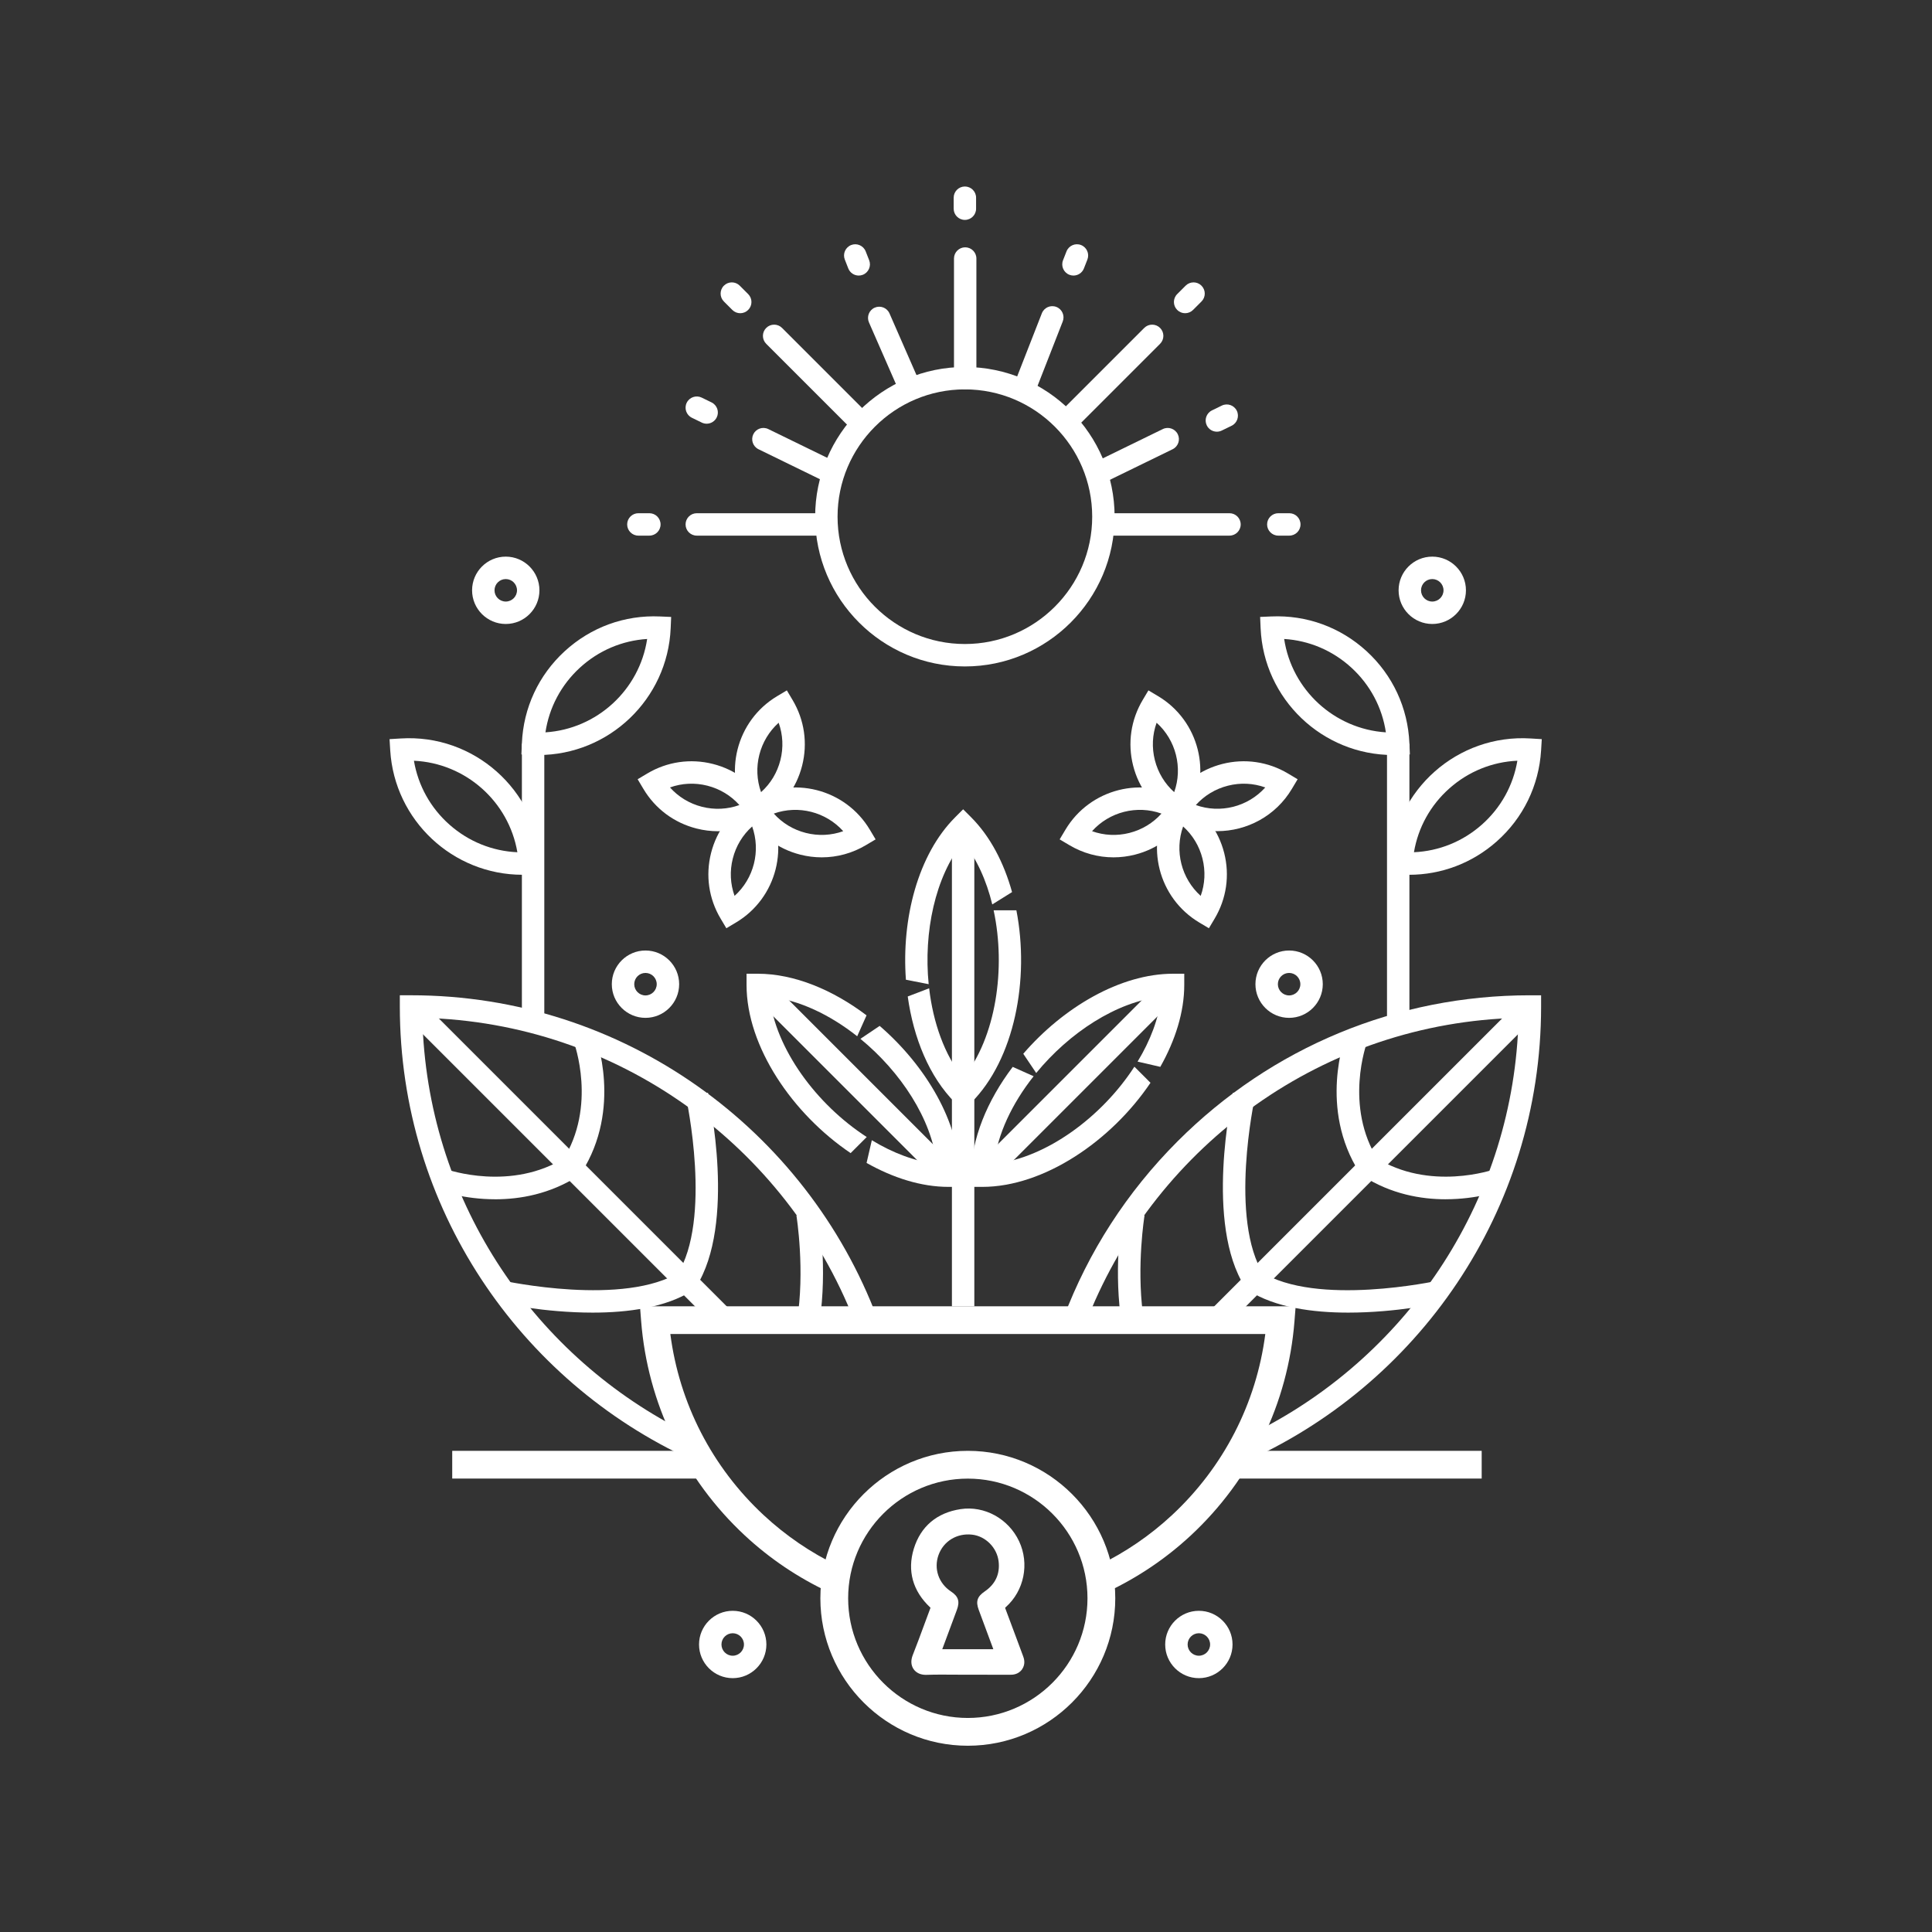 <?xml version="1.0" encoding="UTF-8"?>
<svg id="Capa_1" xmlns="http://www.w3.org/2000/svg" version="1.1" viewBox="0 0 1000 1000">
  <rect x="0" y="0" width="1000" height="1000" fill="#333333" stroke="none"/>
  <!-- Generator: Adobe Illustrator 30.0.0, SVG Export Plug-In . SVG Version: 2.1.1 Build 123)  -->
  <defs>
    <style>
      .st0 {
        fill: #fff;
      }
    </style>
  </defs>
  <g>
    <path class="st0" d="M278.65,390.79c-.99,0-1.97-.02-2.97-.06l-5.8-.25.25-5.8c.78-18.31,8.65-35.21,22.14-47.6,13.5-12.39,31-18.82,49.32-18l5.8.25-.25,5.8c-1.57,36.79-32.01,65.67-68.5,65.67ZM334.97,330.73c-12.95.82-25.14,5.99-34.84,14.89-9.7,8.9-15.89,20.61-17.81,33.44,26.64-1.71,48.67-21.94,52.65-48.33Z"/>
    <path class="st0" d="M270.4,452.78c-35.93,0-66.2-28.08-68.42-64.41l-.35-5.79,5.79-.35c37.77-2.37,70.35,26.53,72.65,64.28l.35,5.79-5.79.35c-1.42.09-2.83.13-4.23.13ZM214.25,393.76c2.16,12.8,8.57,24.39,18.43,33.11,9.86,8.72,22.14,13.67,35.11,14.25-4.47-26.32-26.87-46.13-53.53-47.36Z"/>
    <rect class="st0" x="270.13" y="384.99" width="11.6" height="142.42"/>
  </g>
  <g>
    <path class="st0" d="M720.99,390.79c-36.49,0-66.92-28.87-68.5-65.67l-.25-5.8,5.8-.25c18.29-.8,35.82,5.61,49.32,18,13.5,12.39,21.36,29.3,22.14,47.6l.25,5.8-5.8.25c-.99.04-1.98.06-2.97.06ZM664.68,330.73c3.98,26.4,26.01,46.62,52.65,48.33-1.92-12.84-8.12-24.54-17.81-33.44-9.7-8.9-21.89-14.08-34.84-14.89Z"/>
    <path class="st0" d="M729.3,452.78c-1.42,0-2.85-.04-4.28-.13l-5.79-.35.35-5.79c2.31-37.75,34.91-66.62,72.65-64.28l5.79.35-.35,5.79c-1.12,18.29-9.29,35.05-23.01,47.19-12.65,11.19-28.62,17.23-45.36,17.23ZM785.39,393.75c-12.97.58-25.25,5.53-35.11,14.25-9.86,8.72-16.27,20.31-18.42,33.11,12.97-.58,25.25-5.53,35.11-14.25,9.86-8.72,16.27-20.31,18.42-33.11Z"/>
    <rect class="st0" x="717.91" y="384.99" width="11.6" height="144.28"/>
  </g>
  <g>
    <path class="st0" d="M389.67,426.78l-2.97-4.99c-12.66-21.25-5.66-48.83,15.59-61.48l4.98-2.97,2.97,4.99c6.13,10.29,7.88,22.36,4.94,33.97-2.94,11.61-10.23,21.38-20.53,27.51l-4.98,2.97ZM403.03,374.09c-10.01,8.98-13.63,23.27-9.11,35.93,4.89-4.37,8.37-10.09,10.01-16.58,1.65-6.49,1.31-13.18-.9-19.35Z"/>
    <path class="st0" d="M371.62,430.24c-3.7,0-7.42-.46-11.1-1.4-11.61-2.94-21.38-10.23-27.51-20.53l-2.97-4.98,4.99-2.97c10.29-6.13,22.36-7.88,33.97-4.94,11.61,2.94,21.38,10.23,27.51,20.53l2.97,4.98-4.99,2.97c-7.03,4.19-14.89,6.34-22.87,6.34ZM346.78,407.58c4.37,4.89,10.09,8.37,16.58,10.02,6.49,1.64,13.18,1.31,19.35-.91-4.37-4.89-10.09-8.37-16.58-10.02-6.5-1.65-13.19-1.31-19.35.91Z"/>
    <path class="st0" d="M375.96,480.46l-2.97-4.99c-6.13-10.29-7.89-22.36-4.94-33.97,2.94-11.61,10.23-21.38,20.53-27.51l4.98-2.97,2.97,4.99c12.65,21.25,5.66,48.83-15.59,61.48l-4.98,2.97ZM389.31,427.78c-4.89,4.37-8.37,10.09-10.01,16.58-1.65,6.49-1.31,13.18.91,19.35,10.01-8.98,13.63-23.26,9.11-35.93Z"/>
    <path class="st0" d="M425.35,443.76c-3.7,0-7.42-.46-11.1-1.39-11.61-2.94-21.38-10.23-27.51-20.53l-2.97-4.98,4.99-2.97c21.25-12.66,48.83-5.66,61.48,15.59l2.97,4.98-4.99,2.97c-7.03,4.19-14.89,6.33-22.87,6.33ZM400.52,421.11c4.37,4.89,10.09,8.37,16.58,10.01,6.49,1.65,13.18,1.31,19.35-.9-8.98-10.01-23.27-13.63-35.93-9.11Z"/>
  </g>
  <g>
    <path class="st0" d="M612.02,426.78l-4.98-2.97c-10.29-6.13-17.58-15.9-20.53-27.51-2.94-11.61-1.19-23.68,4.94-33.97l2.97-4.99,4.98,2.97c21.25,12.66,28.24,40.24,15.58,61.48l-2.97,4.99ZM598.66,374.09c-2.22,6.17-2.55,12.85-.91,19.35,1.65,6.49,5.13,12.21,10.01,16.58,4.53-12.66.9-26.95-9.1-35.93Z"/>
    <path class="st0" d="M630.07,430.21c-7.8,0-15.7-2.03-22.87-6.31l-4.99-2.97,2.97-4.98c6.13-10.29,15.9-17.58,27.51-20.53,11.62-2.94,23.68-1.19,33.97,4.94l4.99,2.97-2.97,4.98c-8.38,14.07-23.31,21.89-38.61,21.89ZM618.97,416.69c12.66,4.53,26.95.91,35.93-9.11-6.17-2.22-12.86-2.56-19.35-.9-6.49,1.65-12.21,5.13-16.58,10.01Z"/>
    <path class="st0" d="M625.72,480.46l-4.98-2.97c-21.25-12.66-28.24-40.24-15.59-61.48l2.97-4.99,4.99,2.97c10.29,6.13,17.58,15.9,20.53,27.51,2.94,11.61,1.19,23.68-4.94,33.97l-2.97,4.99ZM612.38,427.78c-4.53,12.66-.9,26.95,9.1,35.93,2.22-6.17,2.55-12.85.91-19.35-1.65-6.49-5.13-12.21-10.01-16.58Z"/>
    <path class="st0" d="M576.34,443.76c-7.98,0-15.84-2.15-22.87-6.33l-4.99-2.97,2.97-4.98c12.65-21.25,40.23-28.25,61.48-15.59l4.99,2.97-2.97,4.98c-6.13,10.29-15.9,17.58-27.51,20.53-3.68.93-7.4,1.39-11.1,1.39ZM565.24,430.22c6.17,2.21,12.85,2.55,19.35.9,6.49-1.65,12.21-5.13,16.58-10.01-12.66-4.53-26.95-.91-35.93,9.11Z"/>
  </g>
  <g>
    <path class="st0" d="M499.42,344.95c-42.74,0-77.5-34.77-77.5-77.5s34.77-77.5,77.5-77.5,77.5,34.77,77.5,77.5-34.77,77.5-77.5,77.5ZM499.42,201.54c-36.34,0-65.9,29.56-65.9,65.9s29.56,65.9,65.9,65.9,65.9-29.56,65.9-65.9-29.56-65.9-65.9-65.9Z"/>
    <path class="st0" d="M499.58,201.54c-3.2,0-5.8-2.6-5.8-5.8v-61.93c0-3.2,2.6-5.8,5.8-5.8s5.8,2.6,5.8,5.8v61.93c0,3.2-2.6,5.8-5.8,5.8Z"/>
    <path class="st0" d="M552.56,223.44c-1.49,0-2.97-.57-4.1-1.7-2.27-2.27-2.27-5.94,0-8.21l43.79-43.79c2.27-2.27,5.94-2.27,8.21,0,2.27,2.27,2.27,5.94,0,8.21l-43.79,43.79c-1.13,1.13-2.62,1.7-4.1,1.7Z"/>
    <path class="st0" d="M444.48,223.44c-1.49,0-2.97-.57-4.1-1.7l-43.79-43.79c-2.27-2.27-2.27-5.94,0-8.21,2.27-2.27,5.94-2.27,8.21,0l43.79,43.79c2.27,2.27,2.27,5.94,0,8.21-1.13,1.13-2.62,1.7-4.1,1.7Z"/>
    <path class="st0" d="M383.15,162.12c-1.49,0-2.97-.57-4.1-1.7l-4.36-4.36c-2.27-2.27-2.27-5.94,0-8.2,2.27-2.27,5.94-2.27,8.2,0l4.36,4.36c2.27,2.27,2.27,5.94,0,8.2-1.13,1.13-2.62,1.7-4.1,1.7Z"/>
    <path class="st0" d="M613.42,162.12c-1.49,0-2.97-.57-4.1-1.7-2.27-2.27-2.27-5.94,0-8.2l4.36-4.36c2.27-2.27,5.94-2.27,8.2,0,2.27,2.27,2.27,5.94,0,8.2l-4.36,4.36c-1.13,1.13-2.62,1.7-4.1,1.7Z"/>
    <path class="st0" d="M470.42,205.38c-2.24,0-4.37-1.3-5.32-3.48l-15.33-35.02c-1.28-2.93.05-6.36,2.99-7.64,2.94-1.28,6.36.05,7.64,2.99l15.33,35.02c1.28,2.93-.05,6.36-2.99,7.64-.76.33-1.55.49-2.32.49Z"/>
    <path class="st0" d="M530.74,205.68c-.7,0-1.42-.13-2.11-.4-2.98-1.17-4.46-4.53-3.29-7.52l13.92-35.6c1.17-2.98,4.53-4.46,7.52-3.29,2.98,1.17,4.46,4.53,3.29,7.52l-13.92,35.6c-.9,2.29-3.09,3.69-5.41,3.69Z"/>
    <path class="st0" d="M555.62,142.63c-.7,0-1.42-.13-2.11-.4-2.98-1.17-4.46-4.53-3.29-7.52l1.8-4.59c1.17-2.98,4.53-4.46,7.52-3.29,2.98,1.17,4.46,4.53,3.29,7.52l-1.8,4.59c-.9,2.29-3.09,3.69-5.41,3.69Z"/>
    <path class="st0" d="M444.48,142.63c-2.32,0-4.51-1.4-5.41-3.69l-1.8-4.59c-1.17-2.98.31-6.35,3.29-7.52,2.98-1.16,6.35.31,7.52,3.29l1.8,4.59c1.17,2.98-.31,6.35-3.29,7.52-.69.27-1.41.4-2.11.4Z"/>
    <path class="st0" d="M570.05,249.87c-2.15,0-4.21-1.2-5.22-3.26-1.41-2.88-.21-6.35,2.67-7.76l34.36-16.76c2.87-1.41,6.35-.21,7.76,2.67,1.41,2.88.21,6.35-2.67,7.76l-34.36,16.76c-.82.4-1.69.59-2.54.59Z"/>
    <path class="st0" d="M429.49,249.87c-.85,0-1.72-.19-2.54-.59l-34.36-16.76c-2.88-1.41-4.07-4.88-2.67-7.76,1.4-2.88,4.88-4.08,7.76-2.67l34.36,16.76c2.88,1.41,4.07,4.88,2.67,7.76-1,2.06-3.07,3.26-5.22,3.26Z"/>
    <path class="st0" d="M636.38,277.24h-61.93c-3.2,0-5.8-2.6-5.8-5.8s2.6-5.8,5.8-5.8h61.93c3.2,0,5.8,2.6,5.8,5.8s-2.6,5.8-5.8,5.8Z"/>
    <path class="st0" d="M422.58,277.24h-61.93c-3.2,0-5.8-2.6-5.8-5.8s2.6-5.8,5.8-5.8h61.93c3.2,0,5.8,2.6,5.8,5.8s-2.6,5.8-5.8,5.8Z"/>
    <path class="st0" d="M499.42,113.82c-3.2,0-5.8-2.6-5.8-5.8v-5.69c0-3.2,2.6-5.8,5.8-5.8s5.8,2.6,5.8,5.8v5.69c0,3.2-2.6,5.8-5.8,5.8Z"/>
    <path class="st0" d="M336.11,277.24h-5.69c-3.2,0-5.8-2.6-5.8-5.8s2.6-5.8,5.8-5.8h5.69c3.2,0,5.8,2.6,5.8,5.8s-2.6,5.8-5.8,5.8Z"/>
    <path class="st0" d="M667.34,277.24h-5.69c-3.2,0-5.8-2.6-5.8-5.8s2.6-5.8,5.8-5.8h5.69c3.2,0,5.8,2.6,5.8,5.8s-2.6,5.8-5.8,5.8Z"/>
    <path class="st0" d="M365.76,219.31c-.85,0-1.72-.19-2.54-.59l-5.11-2.49c-2.88-1.41-4.08-4.88-2.67-7.76,1.41-2.88,4.88-4.07,7.76-2.67l5.11,2.49c2.88,1.41,4.08,4.88,2.67,7.76-1.01,2.06-3.07,3.26-5.22,3.26Z"/>
    <path class="st0" d="M629.85,223.44c-2.15,0-4.22-1.2-5.22-3.26-1.4-2.88-.21-6.35,2.67-7.76l5.11-2.49c2.88-1.41,6.35-.21,7.76,2.67,1.4,2.88.21,6.35-2.67,7.76l-5.11,2.49c-.82.4-1.69.59-2.54.59Z"/>
  </g>
  <rect class="st0" x="234.07" y="750.95" width="132.21" height="14.35"/>
  <rect class="st0" x="634.71" y="750.95" width="132.21" height="14.35"/>
  <g>
    <path class="st0" d="M791.88,515.16c-68.87,0-133.61,26.82-182.31,75.52-26.35,26.35-46.28,57.41-59.04,91.28,4.26-.12,8.52-.28,12.77-.48,35.71-88.86,121.79-152.26,222.7-154.64-2.19,93.19-56.43,173.72-134.7,213.63-2.61,5.88-5.6,11.7-9.11,17.12,91.39-39.68,155.48-130.8,155.48-236.62v-5.8h-5.8Z"/>
    <path class="st0" d="M626.04,679.09c5.4-.18,10.83-.42,16.25-.32l148.76-148.76-8.21-8.21-157.3,157.3c.17,0,.33,0,.5-.01Z"/>
    <path class="st0" d="M703.66,606.96c-21.24-33.21-7.53-70.07-6.93-71.62l10.84,4.15-5.42-2.07,5.42,2.06c-.12.33-12.16,33.04,5.87,61.23l-9.78,6.25Z"/>
    <path class="st0" d="M748.29,620.74c-12.81,0-28.24-2.66-42.87-12.02l6.25-9.78c28.23,18.06,61.45,6.42,61.78,6.3l3.96,10.9c-.88.32-12.9,4.59-29.13,4.59Z"/>
    <path class="st0" d="M591.57,680.02c-3.3-25.21.78-50.53.84-50.9l-11.44-1.91c-.27,1.59-4.36,26.97-1.02,53.41,3.88-.21,7.75-.41,11.63-.6Z"/>
    <path class="st0" d="M697.88,679.41c-18.25,0-37.85-2.6-51.7-11.45l6.25-9.78c28.76,18.4,91.22,4.83,91.85,4.69l2.51,11.33c-1.59.35-23.98,5.21-48.91,5.21Z"/>
    <path class="st0" d="M644.42,666.2c-20.97-32.78-6.86-97.86-6.24-100.61l11.33,2.51c-.14.63-13.68,63.13,4.69,91.85l-9.78,6.25Z"/>
  </g>
  <g>
    <path class="st0" d="M352.33,739.96c-77.74-40.08-131.53-120.33-133.72-213.13,101.66,2.39,188.27,66.72,223.49,156.62,4.01-.28,8.01-.63,12.01-1.11-36.76-97.58-131.08-167.19-241.36-167.19h-5.8v5.8c0,104.03,61.93,193.85,150.86,234.57-2.09-5.09-3.73-10.35-5.47-15.57Z"/>
    <path class="st0" d="M383.35,683.36l-161.57-161.57-8.21,8.21,152.9,152.9c5.62.11,11.24.27,16.87.46Z"/>
    <path class="st0" d="M300.96,606.96l-9.78-6.25c18.03-28.18,5.99-60.9,5.87-61.23l10.84-4.14c.59,1.55,14.31,38.41-6.94,71.62Z"/>
    <path class="st0" d="M256.33,620.74c-16.23,0-28.25-4.27-29.13-4.59l3.97-10.9-1.99,5.45,1.98-5.45c.33.12,33.54,11.76,61.78-6.3l6.25,9.78c-14.63,9.36-30.06,12.02-42.87,12.02Z"/>
    <path class="st0" d="M412.44,684.16c3.92.05,7.84.05,11.75,0,4.21-27.67-.25-55.3-.53-56.95l-11.44,1.91c.07.39,4.6,28.55.23,55.05Z"/>
    <path class="st0" d="M306.74,679.41c-24.94,0-47.32-4.86-48.91-5.21l2.51-11.33c.63.14,63.13,13.68,91.85-4.69l6.25,9.78c-13.85,8.86-33.46,11.45-51.7,11.45Z"/>
    <path class="st0" d="M360.2,666.2l-9.78-6.25c18.37-28.72,4.83-91.22,4.69-91.85l11.33-2.51c.61,2.75,14.72,67.83-6.24,100.61Z"/>
  </g>
  <path class="st0" d="M331.25,676.14l.61,7.73c3.33,42.44,22.39,81.82,53.67,110.89,13.01,12.1,27.68,21.9,43.42,29.29.18-1.24.38-2.47.63-3.67.7-3.4,1.79-7.11,3.71-10.15-13.75-6.66-26.56-15.36-37.99-25.98-26.73-24.84-43.71-57.9-48.33-93.77h307.95c-4.62,35.88-21.6,68.93-48.33,93.77-11.38,10.58-24.15,19.25-37.84,25.9,1.05,2.71,2.13,5.4,3.07,8.15.62,1.82,1.15,3.66,1.58,5.52,15.56-7.36,30.06-17.09,42.95-29.07,31.28-29.07,50.34-68.45,53.67-110.89l.61-7.73h-339.37Z"/>
  <g>
    <g>
      <line class="st0" x1="498.52" y1="566.72" x2="498.52" y2="683.32"/>
      <rect class="st0" x="492.71" y="566.72" width="11.6" height="109.43"/>
    </g>
    <g>
      <line class="st0" x1="498.52" y1="432.87" x2="498.52" y2="561.77"/>
      <rect class="st0" x="492.71" y="432.87" width="11.6" height="128.89"/>
    </g>
    <g>
      <line class="st0" x1="603.37" y1="513.59" x2="512.23" y2="604.73"/>
      <rect class="st0" x="493.35" y="553.36" width="128.89" height="11.61" transform="translate(-232.01 558.2) rotate(-45)"/>
    </g>
    <g>
      <line class="st0" x1="396.01" y1="513.59" x2="487.15" y2="604.73"/>
      <rect class="st0" x="435.78" y="494.71" width="11.61" height="128.89" transform="translate(-266.05 476.02) rotate(-45)"/>
    </g>
    <g>
      <path class="st0" d="M498.52,435.78c7.05,8.76,12.07,20.02,15.08,32.35l10.24-6.39c-4.22-15.17-11.27-28.8-21.22-38.75l-4.1-4.1-4.1,4.1c-19.35,19.35-27.85,52.57-25.52,84.12l11.78,2.3c-2.66-26.8,3.29-55.54,17.84-73.63Z"/>
      <path class="st0" d="M514.3,471.17c6.47,30.11,1.21,65.74-15.78,86.86-9.68-12.03-15.53-28.76-17.6-46.49l-11.08,4.24c3,21.56,11.18,41.64,24.58,55.04l4.1,4.1,4.1-4.1c22.56-22.57,30.38-64,23.46-99.65h-11.78Z"/>
    </g>
    <g>
      <path class="st0" d="M601.02,515.94c-1.21,11.18-5.62,22.69-12.21,33.54l11.76,2.72c7.74-13.71,12.4-28.33,12.4-42.4v-5.8s-5.8,0-5.8,0c-27.36,0-56.86,17.48-77.53,41.43l6.7,9.96c17.07-20.83,41.59-36.95,64.68-39.45Z"/>
      <path class="st0" d="M587.16,552.12c-16.72,25.87-45.63,47.34-72.58,50.26,1.66-15.34,9.35-31.32,20.43-45.32l-10.83-4.84c-13.13,17.36-21.54,37.34-21.54,56.31v5.8s5.8,0,5.8,0c31.91,0,66.74-23.77,87.05-53.88l-8.33-8.33Z"/>
    </g>
    <g>
      <path class="st0" d="M484.8,602.38c-11.18-1.21-22.69-5.62-33.54-12.21l-2.72,11.76c13.71,7.74,28.33,12.4,42.4,12.4h5.8s0-5.8,0-5.8c0-27.36-17.48-56.86-41.43-77.53l-9.96,6.7c20.83,17.07,36.95,41.59,39.45,64.68Z"/>
      <path class="st0" d="M448.62,588.52c-25.87-16.72-47.34-45.63-50.26-72.58,15.34,1.66,31.32,9.35,45.32,20.43l4.84-10.83c-17.36-13.13-37.34-21.54-56.31-21.54h-5.8s0,5.8,0,5.8c0,31.91,23.77,66.74,53.88,87.05l8.33-8.33Z"/>
    </g>
  </g>
  <path class="st0" d="M261.78,322.97c-9.61,0-17.43-7.82-17.43-17.43s7.82-17.43,17.43-17.43,17.43,7.82,17.43,17.43-7.82,17.43-17.43,17.43ZM261.78,299.72c-3.21,0-5.82,2.61-5.82,5.82s2.61,5.82,5.82,5.82,5.82-2.61,5.82-5.82-2.61-5.82-5.82-5.82Z"/>
  <path class="st0" d="M741.34,322.97c-9.61,0-17.43-7.82-17.43-17.43s7.82-17.43,17.43-17.43,17.43,7.82,17.43,17.43-7.82,17.43-17.43,17.43ZM741.34,299.72c-3.21,0-5.82,2.61-5.82,5.82s2.61,5.82,5.82,5.82,5.82-2.61,5.82-5.82-2.61-5.82-5.82-5.82Z"/>
  <path class="st0" d="M667.24,526.84c-9.61,0-17.43-7.82-17.43-17.43s7.82-17.43,17.43-17.43,17.43,7.82,17.43,17.43-7.82,17.43-17.43,17.43ZM667.24,503.59c-3.21,0-5.82,2.61-5.82,5.82s2.61,5.82,5.82,5.82,5.82-2.61,5.82-5.82-2.61-5.82-5.82-5.82Z"/>
  <path class="st0" d="M620.53,868.61c-9.61,0-17.43-7.82-17.43-17.43s7.82-17.43,17.43-17.43,17.43,7.82,17.43,17.43-7.82,17.43-17.43,17.43ZM620.53,845.36c-3.21,0-5.82,2.61-5.82,5.82s2.61,5.82,5.82,5.82,5.82-2.61,5.82-5.82-2.61-5.82-5.82-5.82Z"/>
  <path class="st0" d="M379.25,868.61c-9.61,0-17.43-7.82-17.43-17.43s7.82-17.43,17.43-17.43,17.43,7.82,17.43,17.43-7.82,17.43-17.43,17.43ZM379.25,845.36c-3.21,0-5.82,2.61-5.82,5.82s2.61,5.82,5.82,5.82,5.82-2.61,5.82-5.82-2.61-5.82-5.82-5.82Z"/>
  <path class="st0" d="M334.1,526.84c-9.61,0-17.43-7.82-17.43-17.43s7.82-17.43,17.43-17.43,17.43,7.82,17.43,17.43-7.82,17.43-17.43,17.43ZM334.1,503.59c-3.21,0-5.82,2.61-5.82,5.82s2.61,5.82,5.82,5.82,5.82-2.61,5.82-5.82-2.61-5.82-5.82-5.82Z"/>
  <path class="st0" d="M500.94,903.59c-42.08,0-76.32-34.24-76.32-76.32s34.24-76.32,76.32-76.32,76.32,34.24,76.32,76.32-34.24,76.32-76.32,76.32ZM500.94,765.33c-34.15,0-61.94,27.79-61.94,61.94s27.79,61.94,61.94,61.94,61.94-27.79,61.94-61.94-27.79-61.94-61.94-61.94Z"/>
  <path class="st0" d="M525.83,847.2c-1.79-4.85-3.59-9.71-5.43-14.54-.11-.29-.14-.44-.15-.45.03-.05.13-.17.38-.4,9.47-8.44,12.3-22.44,6.86-34.04-5.47-11.69-17.96-18.55-30.34-16.64-12.25,1.88-20.6,8.94-24.15,20.45-3.51,11.41-.58,21.94,8.49,30.45.06.06.11.1.14.14-.01.05-.04.12-.07.2-1.11,2.94-2.19,5.88-3.28,8.83-1.88,5.1-3.82,10.38-5.85,15.5-1.08,2.73-.92,5.31.46,7.27,1.32,1.87,3.57,2.93,6.23,2.93.11,0,.22,0,.34,0,4.99-.17,10.1-.13,15.04-.09,2.12.01,4.24.03,6.36.03h5.87c5.37,0,10.75-.01,16.13.01,1.04.02,4.23.01,6.19-2.85,1.97-2.87.87-5.81.51-6.77-1.25-3.34-2.49-6.68-3.73-10.03ZM495.29,833.22c1.61-4.32.74-6.98-3.07-9.48-6.39-4.2-8.98-11.78-6.45-18.86,2.57-7.16,9.5-11.39,17.28-10.56,7.09.77,13.04,6.76,13.84,13.95.73,6.48-1.69,11.68-7.19,15.44-3.92,2.68-4.73,5.18-3.1,9.58l7.55,20.34h-26.44l7.58-20.4Z"/>
</svg>